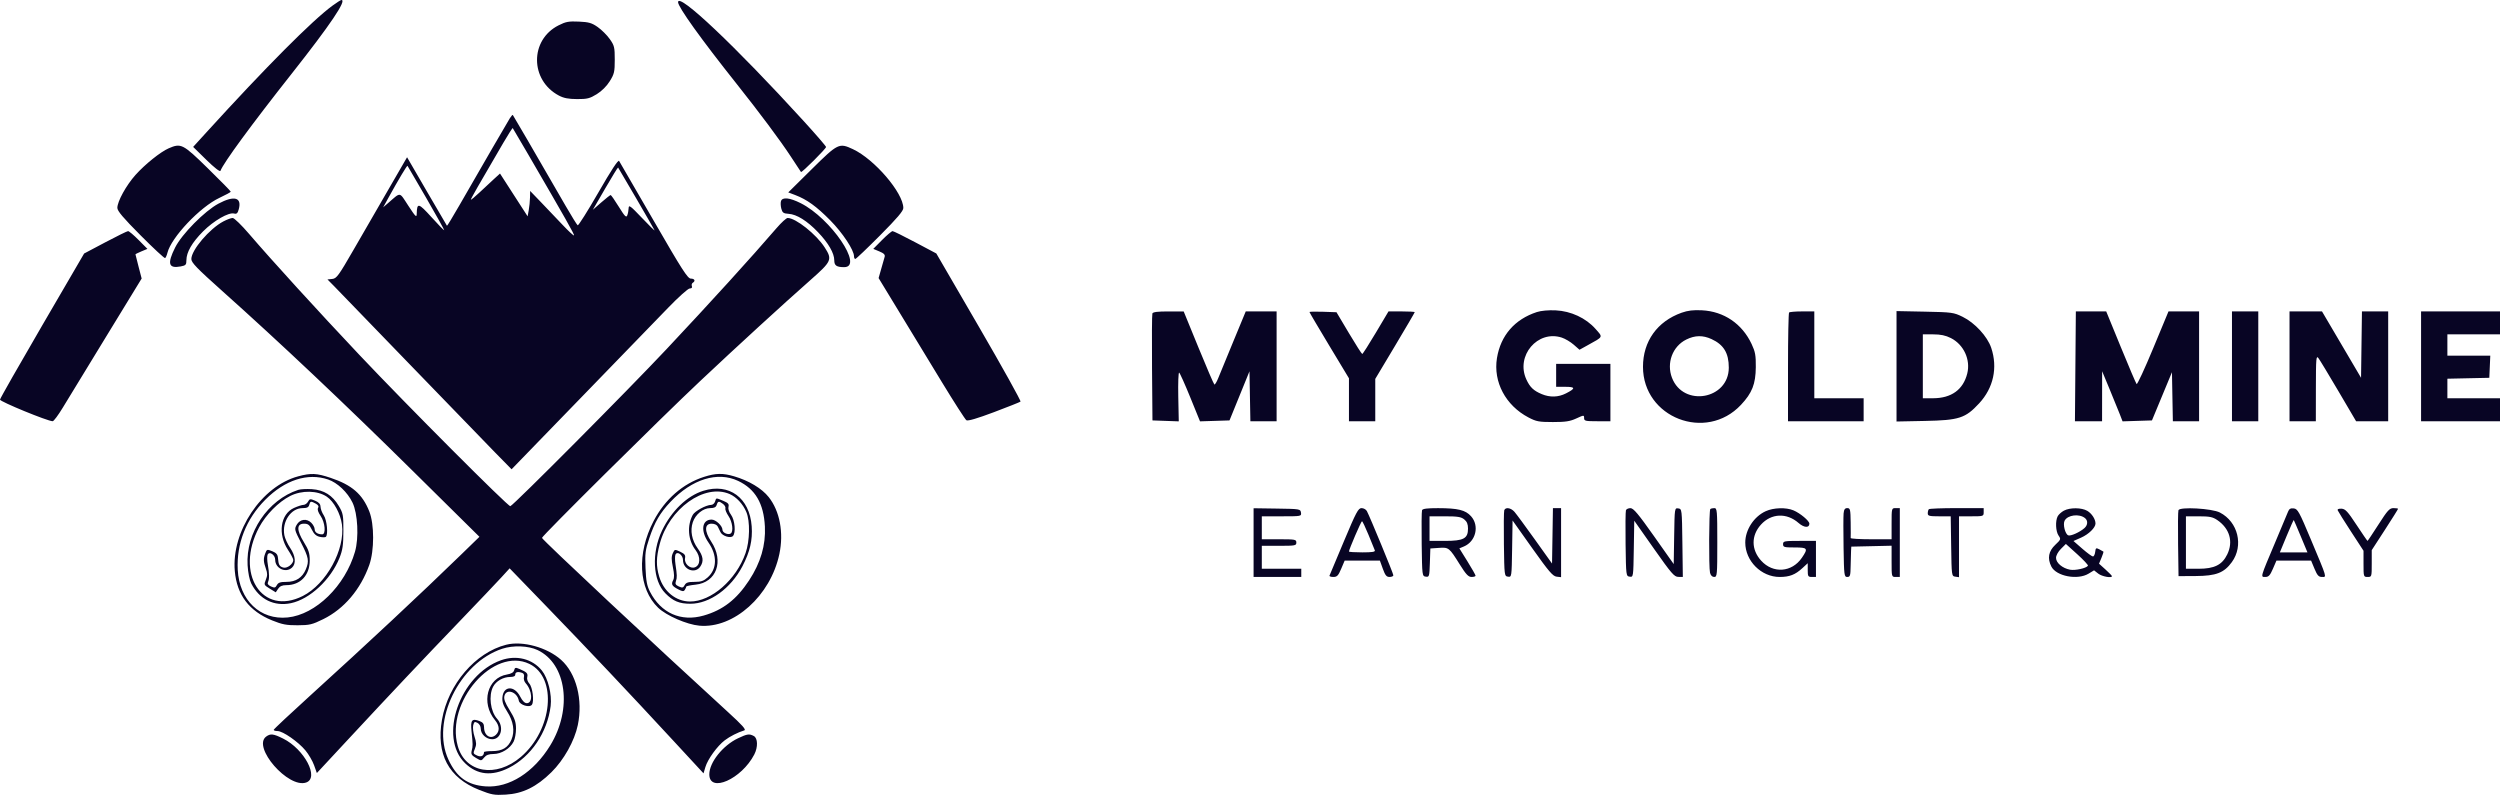 <svg width="953" height="303" viewBox="0 0 953 303" fill="none" xmlns="http://www.w3.org/2000/svg">
<path fill-rule="evenodd" clip-rule="evenodd" d="M126.762 2.141C119.039 7.791 101.373 25.541 78.769 50.361L73.63 56.004L78.685 60.956C81.704 63.913 83.858 65.594 84.033 65.128C85.177 62.077 95.89 47.468 111.183 28.104C125.929 9.433 132.339 -0.072 130.136 0C129.878 0.009 128.359 0.972 126.762 2.141ZM258.479 0.826C258.479 2.686 267.134 14.762 280.717 31.853C289.623 43.059 297.42 53.515 301.449 59.66C303.478 62.753 305.225 65.409 305.333 65.562C305.604 65.95 314.893 56.69 314.893 56.031C314.893 55.737 311.015 51.244 306.274 46.047C280.346 17.625 258.479 -3.065 258.479 0.826ZM212.928 9.66C201.927 15.207 201.988 30.562 213.034 36.422C214.897 37.41 216.681 37.757 219.978 37.77C223.841 37.787 224.812 37.544 227.484 35.898C229.385 34.726 231.273 32.844 232.449 30.948C234.159 28.191 234.346 27.381 234.346 22.739C234.346 18.015 234.189 17.366 232.448 14.897C231.404 13.416 229.341 11.358 227.864 10.323C225.594 8.733 224.479 8.409 220.673 8.234C216.811 8.056 215.706 8.259 212.928 9.66ZM194.353 45.077C193.439 46.532 183.841 63.096 175.124 78.261C172.601 82.649 170.47 86.164 170.387 86.071C170.304 85.98 166.847 80.063 162.705 72.923L155.174 59.941L148.025 72.298C144.093 79.094 138.085 89.491 134.674 95.403C129.07 105.117 128.297 106.17 126.651 106.338L124.83 106.525L127.304 109.024C128.665 110.399 141.584 123.755 156.012 138.705C170.441 153.655 185.12 168.812 188.63 172.389L195.015 178.89L204.949 168.639C210.413 163.001 218.704 154.452 223.374 149.64C244.129 128.258 248.041 124.221 254.713 117.303C258.674 113.197 262.299 109.961 262.938 109.961C263.659 109.961 263.957 109.639 263.744 109.087C263.559 108.607 263.709 108.027 264.078 107.801C265.223 107.095 264.813 106.213 263.337 106.203C262.144 106.194 259.964 102.793 249.219 84.176C242.23 72.067 236.282 61.795 236.001 61.35C235.659 60.807 233.052 64.778 228.107 73.37C224.045 80.426 220.495 86.059 220.217 85.888C219.939 85.717 217.887 82.417 215.658 78.554C203.155 56.898 195.67 44.017 195.482 43.829C195.366 43.712 194.857 44.274 194.353 45.077ZM201.267 58.722C215.768 83.643 219.065 89.473 218.801 89.736C218.645 89.892 216.72 88.113 214.522 85.783C212.324 83.453 208.627 79.575 206.306 77.165L202.086 72.782L202.039 75.281C202.013 76.656 201.797 78.835 201.558 80.124L201.124 82.466L195.863 74.308L190.602 66.149L188.342 68.207C187.098 69.339 184.6 71.666 182.79 73.377C180.979 75.088 179.499 76.304 179.499 76.08C179.499 75.707 182.464 70.519 191.861 54.452C193.738 51.244 195.353 48.713 195.452 48.828C195.551 48.943 198.167 53.395 201.267 58.722ZM64.302 56.537C61.205 57.879 55.269 62.64 51.654 66.683C48.12 70.634 44.732 76.78 44.732 79.238C44.732 80.421 46.921 83.01 53.61 89.734C58.493 94.644 62.693 98.535 62.943 98.381C63.193 98.227 63.588 97.325 63.822 96.376C65.266 90.51 76.275 78.877 83.649 75.424C86.019 74.314 87.963 73.255 87.97 73.069C87.977 72.884 84.043 68.877 79.228 64.165C69.7 54.84 69.02 54.493 64.302 56.537ZM309.462 64.47L300.485 73.342L303.144 74.354C307.597 76.049 311.21 78.654 316.463 83.961C321.198 88.743 325.549 95.326 325.549 97.708C325.549 98.261 325.773 98.714 326.047 98.714C326.321 98.714 330.552 94.685 335.45 89.761C342.005 83.169 344.352 80.409 344.347 79.295C344.324 73.513 333.375 60.727 325.147 56.871C319.869 54.398 319.442 54.605 309.462 64.47ZM162.518 75.517C166.368 82.177 169.437 87.698 169.337 87.785C169.238 87.874 167.041 85.61 164.455 82.755C159.528 77.315 158.962 77.184 158.858 81.454C158.819 83.058 158.472 82.731 155.648 78.417C152.092 72.988 152.941 73.094 147.894 77.45L146.063 79.03L148.13 75.281C151.798 68.626 155.16 62.995 155.34 63.204C155.437 63.317 158.667 68.858 162.518 75.517ZM242.515 75.594C246.211 81.952 249.358 87.435 249.509 87.778C249.66 88.122 247.511 86.013 244.733 83.092C240.288 78.416 239.677 77.968 239.635 79.343C239.608 80.202 239.376 81.44 239.118 82.094C238.731 83.078 238.175 82.514 235.884 78.813C234.362 76.355 232.966 74.344 232.781 74.344C232.595 74.344 230.993 75.609 229.22 77.155L225.997 79.966L230.719 71.817C233.316 67.335 235.521 63.75 235.618 63.85C235.715 63.951 238.818 69.236 242.515 75.594ZM83.281 77.629C78.032 80.423 69.335 89.223 66.774 94.331C63.668 100.527 64.22 102.435 68.869 101.566C70.818 101.201 71.058 100.941 71.058 99.195C71.058 96.148 73.218 92.413 77.412 88.205C81.486 84.119 87.153 80.856 89.233 81.397C90.223 81.656 90.597 81.312 91.022 79.752C92.254 75.232 89.305 74.423 83.281 77.629ZM297.707 76.687C297.517 77.288 297.579 78.588 297.845 79.575C298.253 81.088 298.681 81.389 300.586 81.505C303.705 81.694 307.669 84.166 311.837 88.523C315.8 92.665 318.027 96.523 318.027 99.247C318.027 101.233 318.907 101.838 321.797 101.838C329.349 101.838 316.696 83.211 305.234 77.454C301.001 75.328 298.226 75.046 297.707 76.687ZM85.152 84.402C79.878 87.166 72.939 95.316 72.939 98.744C72.939 100.108 75.031 102.273 84.692 110.903C106.697 130.561 131.486 153.969 157.146 179.322L182.76 204.629L175.645 211.545C160.447 226.318 139.888 245.522 118.281 265.131C110.64 272.065 104.365 277.949 104.335 278.207C104.304 278.465 104.957 278.675 105.784 278.675C107.817 278.675 113.68 282.744 116.437 286.067C117.671 287.555 119.155 290.102 119.734 291.728L120.787 294.682L133.021 281.524C149.607 263.683 160.548 252.095 175.425 236.607C182.32 229.429 189.381 222.002 191.116 220.103L194.272 216.651L208.407 231.26C224.415 247.805 239.671 263.953 256.593 282.262L268.184 294.803L268.898 292.392C269.78 289.414 273.432 284.368 276.264 282.215C278.254 280.701 281.206 279.2 283.703 278.43C284.54 278.172 283.077 276.525 277.435 271.373C249.703 246.048 206.955 206.02 206.605 205.049C206.397 204.472 251.453 159.798 266.941 145.225C280.976 132.019 298.469 115.995 308.781 106.898C317.102 99.557 317.36 98.975 314.365 94.306C311.162 89.314 303.331 83.092 300.25 83.092C299.753 83.092 297.838 84.846 295.994 86.99C286.454 98.081 271.136 114.931 254.095 133.081C239.357 148.779 195.885 192.481 194.538 192.955C193.77 193.225 155.25 154.619 136.977 135.268C121.186 118.545 103.448 99.087 94.969 89.184C92.1 85.833 89.279 83.092 88.701 83.092C88.124 83.092 86.526 83.681 85.152 84.402ZM40.123 92.378L32.066 96.643L16.076 124.079C7.282 139.169 0.048 151.882 0 152.33C-0.078 153.07 18.171 160.563 20.075 160.572C20.476 160.574 22.208 158.256 23.924 155.42C25.64 152.585 33.109 140.344 40.522 128.219L53.999 106.173L52.823 101.662C52.177 99.181 51.644 97.067 51.637 96.963C51.632 96.86 52.655 96.347 53.91 95.824L56.194 94.873L52.835 91.482C50.987 89.617 49.184 88.096 48.827 88.102C48.471 88.109 44.554 90.032 40.123 92.378ZM336.25 91.482L332.891 94.873L335.221 95.843C336.955 96.566 337.468 97.097 337.227 97.92C337.049 98.528 336.458 100.596 335.913 102.515L334.923 106.005L342.682 118.762C346.949 125.779 354.29 137.846 358.994 145.579C363.698 153.311 367.924 159.889 368.386 160.197C368.944 160.567 372.476 159.533 378.885 157.121C384.198 155.121 388.758 153.307 389.019 153.09C389.28 152.872 382.165 140.078 373.209 124.658L356.924 96.622L348.915 92.372C344.51 90.034 340.615 88.115 340.258 88.106C339.901 88.098 338.098 89.617 336.25 91.482ZM113.682 181.573C99.722 185.296 88.155 202.583 89.506 217.705C90.319 226.809 94.959 232.937 103.733 236.497C107.583 238.058 109.204 238.368 113.444 238.351C118.031 238.332 118.997 238.101 123.249 236.006C131.166 232.106 137.453 224.697 140.774 215.356C142.719 209.882 142.719 199.846 140.772 194.943C138.147 188.331 134.148 184.872 125.963 182.133C120.672 180.362 118.58 180.267 113.682 181.573ZM268.381 181.778C260.311 184.35 253.482 190.324 249.174 198.579C242.677 211.029 243.362 224.39 250.87 231.654C253.986 234.668 261.837 238.085 266.628 238.511C279.721 239.675 293.731 227.111 297.096 211.19C298.81 203.079 297.267 194.833 293.036 189.497C290.41 186.185 285.47 183.219 279.833 181.568C275.511 180.303 272.857 180.351 268.381 181.778ZM125.066 182.783C128.618 183.989 132.46 187.622 134.374 191.585C136.387 195.753 136.856 205.025 135.321 210.323C131.547 223.346 120.363 234.273 109.682 235.372C99.222 236.448 91.215 228.81 90.626 217.193C90.122 207.26 93.82 197.858 101.123 190.505C108.628 182.948 117.31 180.148 125.066 182.783ZM281.358 183.313C287.904 186.403 291.134 191.902 291.578 200.716C291.935 207.795 289.954 214.54 285.548 221.249C280.769 228.527 275.569 232.553 268.242 234.649C259.597 237.122 251.965 233.735 247.768 225.562C246.624 223.334 246.27 221.451 246.068 216.494C245.841 210.969 246.007 209.654 247.485 205.246C249.589 198.971 251.593 195.529 255.617 191.276C263.797 182.633 273.536 179.62 281.358 183.313ZM113.682 186.742C102.085 190.547 93.645 203.104 94.381 215.461C94.55 218.298 95.121 221.142 95.782 222.437C98.864 228.475 104.469 231.259 110.876 229.933C118.081 228.442 126.105 220.963 129.428 212.642C130.615 209.666 130.884 207.808 130.9 202.442C130.919 196.36 130.792 195.663 129.162 192.899C126.752 188.811 123.495 186.772 118.896 186.469C116.89 186.336 114.544 186.459 113.682 186.742ZM268.084 187.094C261.916 189.017 255.914 194.802 252.372 202.238C248.295 210.795 248.833 221.27 253.599 226.13C256.569 229.157 258.938 230.152 263.18 230.151C270.524 230.151 278.603 224.326 283.015 215.851C285.896 210.317 286.922 205.891 286.545 200.632C285.765 189.762 277.938 184.023 268.084 187.094ZM124.58 189.335C127.247 191.129 129.785 195.797 130.349 199.942C131.637 209.418 124.382 222.669 115.428 227.192C99.891 235.04 89.406 218.587 98.763 201.044C101.347 196.2 106.21 191.286 110.62 189.063C115.068 186.821 121.016 186.937 124.58 189.335ZM278.087 188.305C280.698 189.419 283.222 192.128 284.508 195.197C285.979 198.707 285.837 206.173 284.211 210.827C280.64 221.05 271.114 229.345 262.999 229.297C257.646 229.266 252.98 225.48 251.286 219.795C250.074 215.728 250.124 212.566 251.479 207.39C255.012 193.9 268.509 184.22 278.087 188.305ZM117.426 191.226C117.067 191.896 116.289 192.45 115.698 192.457C115.107 192.465 113.473 192.992 112.068 193.628C106.879 195.977 105.796 203.615 109.798 209.638C110.9 211.297 111.802 213.027 111.802 213.484C111.802 214.971 109.484 216.746 108.035 216.368C106.53 215.976 106.164 215.334 105.964 212.733C105.859 211.379 105.346 210.765 103.787 210.131C101.837 209.338 101.72 209.372 101.133 210.911C100.354 212.952 100.399 214.09 101.367 216.813C101.988 218.565 101.983 219.396 101.341 220.987C100.56 222.922 100.599 223.009 102.83 224.384L105.12 225.795L106.03 224.429C106.676 223.459 107.573 223.062 109.12 223.062C114.51 223.062 118.07 219.31 118.07 213.628C118.07 210.878 117.669 209.629 115.835 206.668C113.02 202.12 113.034 199.63 115.876 199.63C117.421 199.63 117.958 200.041 118.885 201.93C119.695 203.582 120.547 204.347 121.907 204.645C122.949 204.874 123.992 204.869 124.227 204.636C125.156 203.709 124.63 198.292 123.434 196.478C122.764 195.462 122.2 193.975 122.18 193.175C122.155 192.142 121.554 191.47 120.112 190.863C118.253 190.082 118.024 190.112 117.426 191.226ZM272.582 191.194C272.364 191.881 271.71 192.45 271.13 192.457C269.177 192.483 264.855 194.825 264.073 196.281C261.841 200.438 262.271 205.926 265.12 209.65C267.137 212.286 267.026 215.481 264.889 216.263C263.01 216.95 260.741 214.83 261.138 212.759C261.356 211.623 260.976 211.118 259.304 210.324C257.229 209.337 257.184 209.346 256.466 210.918C255.907 212.139 255.916 213.384 256.504 216.222C257.063 218.921 257.088 220.276 256.593 221.197C255.756 222.757 256.136 223.416 258.602 224.687C260.192 225.507 260.618 225.534 261.059 224.839C261.353 224.378 261.598 223.828 261.603 223.618C261.609 223.408 263.199 223.074 265.137 222.875C273.13 222.052 276.077 213.925 271.099 206.433C268.466 202.47 268.534 199.63 271.26 199.63C272.363 199.63 273.283 200.058 273.611 200.723C273.907 201.324 274.381 202.292 274.664 202.873C275.376 204.334 278.433 205.295 279.376 204.355C280.57 203.163 280.141 198.222 278.671 196.24C277.886 195.181 277.496 193.955 277.699 193.18C277.971 192.144 277.576 191.696 275.704 190.917C272.828 189.719 273.059 189.698 272.582 191.194ZM120.393 192.004C121.335 192.526 121.608 193.042 121.249 193.622C120.908 194.17 121.253 195.256 122.216 196.67C123.928 199.184 124.317 203.691 122.823 203.691C121.094 203.691 119.951 202.918 119.951 201.75C119.951 201.099 119.37 199.988 118.659 199.279C116.895 197.521 114.309 197.892 113.082 200.08C112.172 201.704 112.25 202.017 114.796 206.954C117.673 212.534 117.909 213.867 116.579 217.041C115.249 220.215 112.789 221.812 109.232 221.812C106.861 221.812 106.061 222.079 105.544 223.043C104.976 224.1 104.66 224.173 103.303 223.557C102.193 223.053 101.858 222.548 102.174 221.857C102.719 220.666 102.689 218.619 102.076 215.125C101.823 213.68 101.788 212.051 101.998 211.505C102.59 209.967 104.907 211.476 104.907 213.399C104.907 216.675 108.897 218.556 111.282 216.404C112.95 214.9 112.683 211.909 110.609 208.86C109.621 207.406 108.627 205.231 108.4 204.026C107.428 198.859 110.906 193.693 115.356 193.693C117.033 193.693 117.639 193.395 117.888 192.444C118.266 191.003 118.509 190.96 120.393 192.004ZM275.625 192.111C276.264 192.594 276.667 193.35 276.52 193.79C276.373 194.23 276.907 195.552 277.708 196.728C279.198 198.917 279.664 202.685 278.532 203.383C277.505 204.014 275.403 203.066 275.403 201.971C275.403 200.455 272.871 198.067 271.264 198.067C267.56 198.067 266.971 202.35 270.064 206.8C273.468 211.696 273.359 216.903 269.785 220.094C268.235 221.479 267.259 221.812 264.759 221.812C262.314 221.812 261.517 222.073 260.996 223.043C260.431 224.096 260.109 224.171 258.771 223.564C257.553 223.01 257.306 222.565 257.655 221.552C258.134 220.162 258.111 219.272 257.489 215.093C257.271 213.63 257.26 212.001 257.463 211.473C258.067 209.904 260.359 211.514 260.359 213.505C260.359 217.124 264.909 218.892 266.905 216.049C268.364 213.973 268.097 212.006 265.952 209.028C263.717 205.926 263.034 202.285 264.089 199.098C265.082 196.1 268.029 193.693 270.707 193.693C272.261 193.693 272.915 193.367 273.209 192.444C273.675 190.978 274.055 190.926 275.625 192.111ZM192.976 245.769C181.24 248.725 170.849 260.844 168.488 274.328C166.186 287.47 170.989 296.508 182.728 301.132C187.426 302.983 188.43 303.161 192.772 302.91C199.285 302.534 204.514 299.972 210.2 294.371C214.947 289.694 219.001 282.451 220.263 276.39C222.27 266.753 219.707 256.751 213.896 251.542C208.58 246.777 199.223 244.195 192.976 245.769ZM204.913 247.799C215.971 253.031 218.272 270.23 209.771 284.126C203.45 294.459 194.101 300.398 185.14 299.769C178.204 299.282 174.038 296.279 170.919 289.515C164.231 275.015 175.048 252.736 191.409 247.316C195.605 245.925 201.39 246.133 204.913 247.799ZM190.985 251.681C175.226 257.274 166.974 281.054 177.345 290.987C181.964 295.412 187.494 295.979 193.995 292.695C202.437 288.43 208.642 279.245 209.909 269.135C210.457 264.762 208.906 258.509 206.553 255.599C202.941 251.135 196.846 249.601 190.985 251.681ZM201.797 253.078C212.519 258.252 210.705 278.136 198.561 288.543C189.078 296.668 177.355 294.637 174.494 284.373C169.794 267.503 188.132 246.483 201.797 253.078ZM195.993 255.499C195.773 256.336 194.915 256.844 193.246 257.125C185.75 258.387 183.242 267.948 188.688 274.506C190.455 276.633 190.567 278.734 188.992 280.156C186.971 281.98 184.54 280.402 184.523 277.254C184.516 275.954 184.094 275.361 182.839 274.885C179.861 273.757 179.301 274.474 179.752 278.84C180.276 283.908 180.28 284.323 179.811 286.174C179.483 287.47 179.76 287.938 181.441 288.926C183.457 290.11 183.474 290.108 184.561 288.769C185.346 287.803 186.352 287.423 188.125 287.423C191.093 287.423 194.456 285.358 195.791 282.714C196.305 281.695 196.715 279.45 196.701 277.724C196.681 275.204 196.203 273.822 194.281 270.718C192.483 267.813 191.987 266.457 192.287 265.265C193.02 262.353 197.155 263.73 197.773 267.093C198.075 268.736 201.904 269.91 202.774 268.627C203.688 267.275 203.022 261.954 201.764 260.569C201.129 259.869 200.794 258.812 200.981 258.098C201.336 256.746 200.826 256.207 198.091 255.041C196.507 254.365 196.277 254.415 195.993 255.499ZM199.123 256.533C199.679 256.746 199.918 257.374 199.723 258.115C199.545 258.792 199.839 259.829 200.375 260.42C202.93 263.234 203.205 268.053 200.812 268.053C200.01 268.053 199.14 267.188 198.309 265.563C196.096 261.24 191.9 261.393 191.525 265.812C191.376 267.57 191.812 268.882 193.329 271.238C195.729 274.967 196.31 278.74 194.975 281.926C193.687 284.997 191.484 286.318 187.647 286.318C185.924 286.318 184.509 286.496 184.504 286.714C184.468 288.176 183.386 288.704 181.854 288.008C180.358 287.328 180.301 287.151 181.026 285.432C181.662 283.924 181.638 283.079 180.895 280.829C180.394 279.313 180.164 277.358 180.384 276.485C180.725 275.131 180.964 274.995 182.022 275.559C182.741 275.943 183.26 276.866 183.26 277.76C183.26 279.854 185.365 281.8 187.631 281.8C191.083 281.8 192.215 277.023 189.484 273.989C186.941 271.165 186.201 265.196 187.972 261.783C189.094 259.62 191.839 258.055 194.511 258.055C195.793 258.055 196.423 257.745 196.423 257.117C196.423 256.151 197.509 255.916 199.123 256.533ZM101.474 280.774C96.044 284.732 109.902 300.669 116.709 298.294C121.797 296.517 116.047 285.581 107.897 281.532C104.215 279.704 103.12 279.574 101.474 280.774ZM281.358 281.418C275.541 284.167 270.388 290.635 270.388 295.187C270.388 302.431 282.684 296.998 287.533 287.611C288.978 284.815 288.89 281.392 287.354 280.572C285.624 279.649 284.879 279.754 281.358 281.418ZM585.86 118.954C577.401 121.709 572.048 127.879 570.641 136.494C569.162 145.557 573.94 154.564 582.648 159.128C585.632 160.692 586.639 160.882 591.949 160.884C596.76 160.887 598.476 160.624 600.882 159.516C603.777 158.184 603.859 158.18 603.859 159.361C603.859 160.462 604.325 160.575 608.874 160.575H613.888V149.64V138.705H603.546H593.203V143.079V147.453H596.687C600.623 147.453 600.685 148.06 596.946 149.961C594.022 151.449 590.852 151.546 587.721 150.241C584.613 148.947 583.215 147.615 581.846 144.641C577.697 135.637 586.16 125.669 595.377 128.701C596.654 129.121 598.691 130.333 599.903 131.395L602.108 133.324L605.334 131.54C611.284 128.249 611.098 128.647 608.219 125.387C604.554 121.237 598.855 118.581 593.027 118.306C590.3 118.178 587.452 118.435 585.86 118.954ZM641.03 119.21C631.738 122.519 626.302 130.129 626.306 139.828C626.312 159.222 650.324 168.539 663.663 154.324C667.917 149.79 669.247 146.404 669.311 139.955C669.354 135.455 669.109 134.107 667.71 131.132C664.08 123.413 657.175 118.718 648.815 118.285C645.51 118.113 643.41 118.363 641.03 119.21ZM439.289 119.496C439.123 119.929 439.061 129.278 439.152 140.273L439.318 160.263L444.332 160.443L449.347 160.623L449.158 151.169C449.054 145.97 449.207 141.863 449.497 142.042C449.788 142.221 451.695 146.474 453.736 151.493L457.447 160.619L463.067 160.441L468.687 160.263L472.494 150.902L476.3 141.541L476.473 151.058L476.646 160.575H481.645H486.643V139.642V118.709H480.76H474.878L470.159 130.113C467.563 136.386 464.962 142.711 464.379 144.169C463.795 145.627 463.136 146.707 462.914 146.569C462.692 146.431 459.971 140.112 456.869 132.525L451.227 118.733L445.41 118.721C441.303 118.713 439.502 118.941 439.289 119.496ZM499.179 118.956C499.179 119.12 502.564 124.868 506.701 131.729L514.223 144.205V152.39V160.575H519.238H524.252V152.505V144.436L531.774 131.857C535.911 124.939 539.296 119.151 539.296 118.994C539.296 118.838 537.046 118.709 534.296 118.709H529.296L524.47 126.833C521.817 131.3 519.483 134.948 519.285 134.938C519.087 134.929 516.796 131.344 514.196 126.971L509.467 119.022L504.324 118.841C501.494 118.741 499.179 118.793 499.179 118.956ZM682.003 119.126C681.773 119.355 681.585 128.775 681.585 140.059V160.575H696.002H710.419V156.201V151.827H701.017H691.614V135.268V118.709H687.018C684.489 118.709 682.233 118.897 682.003 119.126ZM722.956 139.632V160.679L733.768 160.462C746.817 160.199 749.198 159.427 754.46 153.747C759.915 147.859 761.589 140.156 759.056 132.605C757.591 128.244 752.803 123.047 748.148 120.768C744.734 119.097 744.117 119.012 733.768 118.804L722.956 118.586V139.632ZM791.139 139.642L790.966 160.576L796.137 160.575H801.309L801.321 151.046L801.333 141.517L804.194 148.391C805.768 152.171 807.519 156.469 808.086 157.942L809.117 160.619L814.72 160.441L820.323 160.263L824.136 151.073L827.949 141.882L828.122 151.229L828.295 160.575H833.293H838.291V139.642V118.709H832.46H826.63L820.779 132.809C817.561 140.564 814.724 146.679 814.474 146.4C814.226 146.12 811.516 139.775 808.454 132.3L802.886 118.709H797.1H791.312L791.139 139.642ZM850.828 139.642V160.575H855.842H860.857V139.642V118.709H855.842H850.828V139.642ZM872.767 139.642V160.575H877.781H882.796L882.816 147.922C882.834 136.483 882.927 135.388 883.786 136.518C884.308 137.205 887.752 142.899 891.44 149.172L898.145 160.575H904.261H910.376V139.642V118.709H905.375H900.373L900.203 131.363L900.033 144.017L892.59 131.363L885.147 118.709H878.957H872.767V139.642ZM922.913 139.642V160.575H937.956H953V156.201V151.827H942.971H932.942V148.097V144.366L940.934 144.191L948.926 144.017L949.111 139.799L949.296 135.581H941.119H932.942V131.519V127.458H942.971H953V123.083V118.709H937.956H922.913V139.642ZM743.66 128.864C748.575 131.339 751.244 137.114 749.912 142.394C748.359 148.551 743.888 151.789 736.902 151.814L732.985 151.827V139.642V127.458H736.926C739.769 127.458 741.646 127.849 743.66 128.864ZM652.438 129.263C657.085 131.402 659.021 134.605 659.017 140.152C659.008 152.245 641.693 155.327 637.356 144.006C635.197 138.368 637.581 132.012 642.827 129.423C646.141 127.788 649.123 127.739 652.438 129.263ZM477.867 206.839V219.938H486.956H496.045V218.376V216.813H488.523H481.001V212.439V208.065H487.583C493.747 208.065 494.165 207.986 494.165 206.816C494.165 205.645 493.747 205.566 487.583 205.566H481.001V201.192V196.818H488.567C496.054 196.818 496.13 196.803 495.932 195.412C495.736 194.036 495.539 194.003 486.8 193.873L477.867 193.742V206.839ZM512.311 206.303C509.398 213.239 506.921 219.144 506.806 219.425C506.691 219.707 507.35 219.938 508.27 219.938C509.684 219.938 510.149 219.453 511.267 216.813L512.591 213.689H519.299H526.007L527.134 216.813C528.043 219.333 528.54 219.938 529.704 219.938C530.498 219.938 531.147 219.648 531.147 219.294C531.147 218.647 522.209 196.975 521.059 194.834C520.723 194.206 519.808 193.693 519.027 193.693C517.773 193.693 516.986 195.17 512.311 206.303ZM542.083 194.493C541.914 194.933 541.852 200.768 541.946 207.459C542.115 219.475 542.134 219.628 543.502 219.822C544.83 220.01 544.895 219.789 545.069 214.55L545.251 209.081L548.47 208.859C552.279 208.596 552.425 208.712 556.48 215.198C558.85 218.989 559.748 219.938 560.966 219.938C561.803 219.938 562.489 219.722 562.489 219.459C562.489 219.196 561.098 216.744 559.399 214.01L556.309 209.04L558.042 208.314C562.603 206.402 564.018 200.414 560.765 196.795C558.629 194.418 555.82 193.728 548.209 193.708C544.05 193.698 542.303 193.921 542.083 194.493ZM573.424 194.493C573.255 194.933 573.193 200.768 573.287 207.459C573.456 219.502 573.472 219.627 574.853 219.823C576.244 220.02 576.249 219.986 576.42 209.216L576.592 198.412L584.121 209.019C590.392 217.852 591.937 219.658 593.367 219.823L595.083 220.021V206.857V193.693H593.531H591.979L591.808 204.26L591.636 214.826L585.093 205.666C581.494 200.628 577.99 195.872 577.305 195.099C575.938 193.555 573.907 193.238 573.424 194.493ZM619.809 194.493C619.64 194.933 619.578 200.768 619.672 207.459C619.841 219.502 619.857 219.627 621.238 219.823C622.629 220.02 622.634 219.985 622.805 209.258L622.977 198.494L630.499 209.188C637.113 218.592 638.23 219.886 639.757 219.91L641.494 219.938L641.324 206.972C641.156 194.101 641.145 194.005 639.76 193.808C638.369 193.611 638.364 193.648 638.193 204.321L638.021 215.03L630.499 204.377C624.542 195.94 622.679 193.72 621.547 193.708C620.761 193.7 619.978 194.053 619.809 194.493ZM651.965 194.06C651.457 194.567 651.361 216.366 651.858 218.341C652.112 219.349 652.697 219.938 653.446 219.938C654.571 219.938 654.632 219.27 654.632 206.816C654.632 194.508 654.56 193.693 653.483 193.693C652.85 193.693 652.168 193.858 651.965 194.06ZM673.117 194.859C668.6 196.905 665.295 201.957 665.295 206.816C665.295 213.835 671.387 219.938 678.397 219.938C682.152 219.938 684.348 219.086 687.07 216.574L689.107 214.694V217.316C689.107 219.696 689.252 219.938 690.674 219.938H692.241V213.064V206.191H685.973C680.123 206.191 679.705 206.274 679.705 207.44C679.705 208.571 680.123 208.69 684.092 208.69C689.091 208.69 689.331 209.026 686.895 212.6C683.062 218.224 675.895 218.74 671.345 213.72C667.533 209.514 667.51 204.144 671.285 199.977C675.203 195.655 681.088 195.4 685.609 199.357C687.707 201.194 689.734 201.322 689.734 199.618C689.734 198.552 686.202 195.606 683.642 194.536C680.834 193.363 676.1 193.508 673.117 194.859ZM702.78 195.724C702.672 196.841 702.666 202.746 702.768 208.846C702.942 219.376 703.014 219.938 704.178 219.938C705.268 219.938 705.411 219.469 705.467 215.72C705.5 213.4 705.571 210.799 705.623 209.94L705.718 208.378L713.397 208.202L721.075 208.027V213.982C721.075 219.918 721.08 219.938 722.642 219.938H724.209V206.816V193.693H722.642C721.081 193.693 721.075 193.714 721.075 199.63V205.566H713.24C708.93 205.566 705.438 205.355 705.478 205.097C705.52 204.839 705.52 202.168 705.478 199.161C705.411 194.195 705.293 193.693 704.19 193.693C703.279 193.693 702.928 194.2 702.78 195.724ZM735.283 194.11C735.053 194.339 734.865 195.042 734.865 195.672C734.865 196.673 735.416 196.818 739.239 196.818H743.613L743.783 208.222C743.952 219.514 743.968 219.627 745.365 219.825L746.775 220.025V208.422V196.818H751.476C756.073 196.818 756.177 196.783 756.177 195.256V193.693H745.939C740.308 193.693 735.513 193.881 735.283 194.11ZM786.751 194.668C785.811 195.176 784.754 196.13 784.4 196.788C783.441 198.575 783.624 202.598 784.737 204.182C785.667 205.507 785.604 205.681 783.483 207.675C780.9 210.104 780.4 212.831 781.965 215.952C783.825 219.663 791.979 221.223 796.177 218.671L798.253 217.409L799.865 218.674C801.28 219.783 805.07 220.475 805.07 219.624C805.07 219.451 803.962 218.312 802.607 217.092L800.146 214.875L801.077 212.652C801.589 211.43 801.922 210.357 801.816 210.269C801.709 210.181 801.006 209.79 800.253 209.4C799.018 208.76 798.865 208.858 798.686 210.409C798.577 211.354 798.191 212.127 797.828 212.127C797.465 212.127 795.647 210.8 793.787 209.178L790.405 206.229L793.315 204.947C796.217 203.667 798.801 201.137 798.801 199.575C798.801 197.921 797.398 195.749 795.673 194.734C793.505 193.457 789.05 193.424 786.751 194.668ZM830.425 194.484C830.254 194.929 830.191 200.768 830.285 207.459L830.456 219.625L837.038 219.584C844.786 219.535 847.81 218.368 850.785 214.273C855.345 207.999 853.153 198.942 846.211 195.369C843.184 193.81 830.949 193.125 830.425 194.484ZM872.199 195.058C871.885 195.854 869.67 201.145 867.275 206.816C861.538 220.397 861.668 219.938 863.558 219.938C864.799 219.938 865.347 219.344 866.439 216.813L867.787 213.689H874.386H880.985L882.287 216.813C883.346 219.351 883.876 219.938 885.116 219.938C886.994 219.938 887.231 220.745 880.936 205.72C876.477 195.078 875.878 193.988 874.398 193.808C873.172 193.66 872.626 193.97 872.199 195.058ZM891.143 194.556C891.298 194.961 893.574 198.59 896.2 202.622L900.974 209.952V214.945C900.974 219.854 901 219.938 902.541 219.938C904.085 219.938 904.108 219.862 904.108 214.825V209.711L909.122 201.977C911.88 197.724 914.137 194.12 914.137 193.969C914.137 193.817 913.359 193.693 912.408 193.693C910.903 193.693 910.162 194.501 906.677 199.942C904.476 203.379 902.596 206.191 902.498 206.191C902.401 206.191 900.519 203.449 898.315 200.098C894.939 194.963 894.039 193.991 892.584 193.913C891.491 193.854 890.963 194.09 891.143 194.556ZM794.824 197.523C795.991 198.489 795.878 200.189 794.57 201.332C792.779 202.898 789.349 204.431 788.428 204.078C787.243 203.625 786.307 199.907 787.025 198.501C788.157 196.28 792.642 195.718 794.824 197.523ZM558.157 197.987C559.205 198.833 559.605 199.805 559.605 201.504C559.605 205.299 557.934 206.191 550.823 206.191H544.937V201.504V196.818H550.823C555.639 196.818 556.971 197.03 558.157 197.987ZM845.193 198.224C849.946 201.449 851.404 206.443 849.024 211.344C847.086 215.336 844.121 216.813 838.049 216.813H833.277V206.816V196.818H838.198C842.271 196.818 843.478 197.06 845.193 198.224ZM877.063 204.472L879.601 210.565H874.342H869.083L871.663 204.323C873.082 200.89 874.306 198.148 874.384 198.231C874.461 198.312 875.667 201.122 877.063 204.472ZM521.662 203.847C522.822 206.683 523.911 209.354 524.079 209.784C524.309 210.369 523.116 210.565 519.305 210.565C516.51 210.565 514.223 210.418 514.223 210.239C514.223 209.472 518.859 198.692 519.189 198.692C519.388 198.692 520.501 201.012 521.662 203.847ZM795.927 215.651C795.339 216.599 791.1 217.544 789.108 217.172C786.204 216.629 783.758 214.565 783.758 212.658C783.758 211.753 784.549 210.304 785.635 209.223L787.512 207.351L791.857 211.278C794.247 213.437 796.078 215.406 795.927 215.651Z" fill="#080524"/>
</svg>
